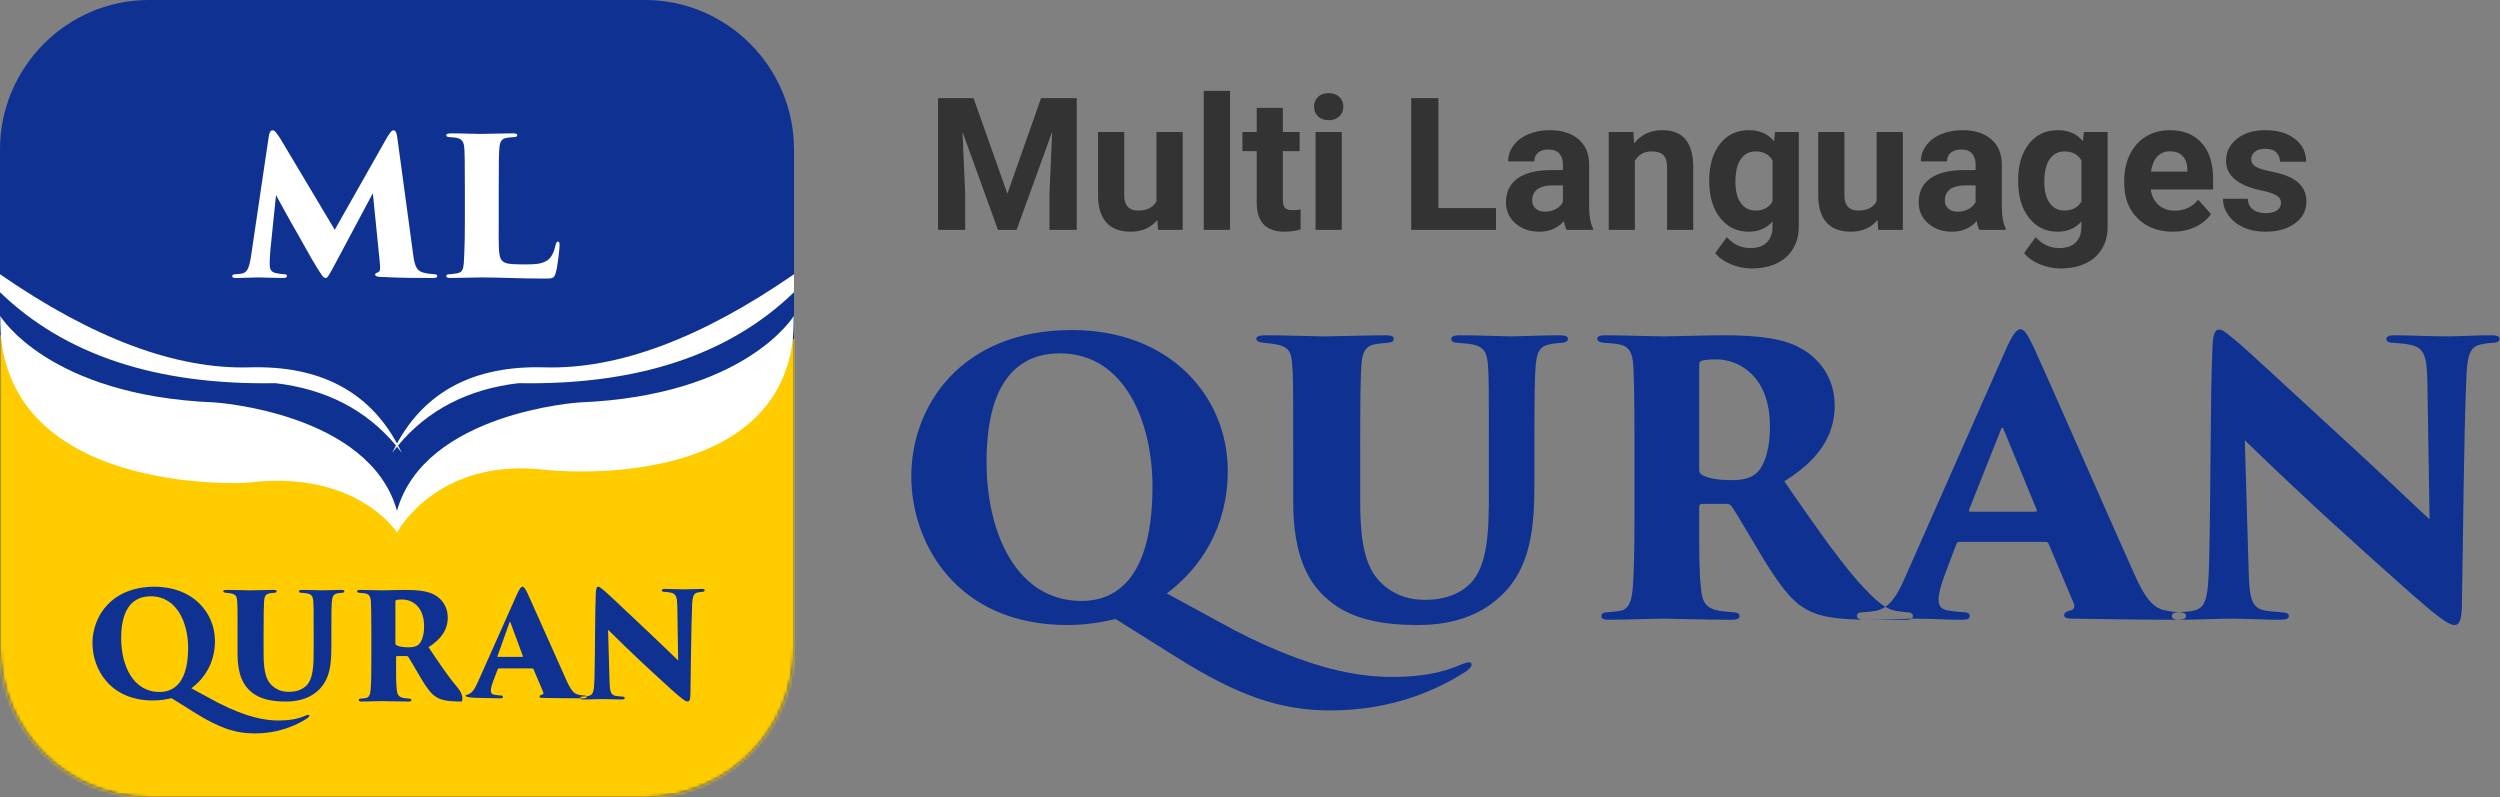 <svg xmlns="http://www.w3.org/2000/svg" xmlns:xlink="http://www.w3.org/1999/xlink" width="784" height="250" viewBox="0 0 784 250">
  <rect x="0" y="0" width="784" height="250" fill="#808080" stroke="none"/>
  <defs>
    <path id="logo-a" d="M202.312,250 L46.688,250 C21.009,250 0,228.906 0,203.125 L0,46.875 C0,21.094 21.009,0 46.688,0 L202.312,0 C227.991,0 249,21.094 249,46.875 L249,203.125 C249,228.906 227.991,250 202.312,250"/>
  </defs>
  <g fill="none" fill-rule="evenodd">
    <mask id="logo-b" fill="#fff">
      <use xlink:href="#logo-a"/>
    </mask>
    <use fill="#0E3192" xlink:href="#logo-a"/>
    <circle cx="125" cy="108" r="99" mask="url(#logo-b)"/>
    <polygon fill="#FC0" fill-rule="nonzero" points="0 105.006 32 136 85 143 124 162 160 140 235 122 250 105.006 250 257 0 257" mask="url(#logo-b)"/>
    <path fill="#FFF" d="M124.5,160.2 C115.876,129.307 67.299,126.202 67.299,126.202 C15.006,124.089 0.008,99 0.008,99 C-0.888,156.004 77.391,151.401 77.391,151.401 C111.923,147.049 124.5,167 124.5,167 C124.5,167 137.074,143.049 171.605,147.401 C171.605,147.401 249.884,156.004 248.992,99 C248.992,99 233.991,124.089 181.697,126.202 C181.697,126.202 133.12,129.307 124.5,160.2 Z" mask="url(#logo-b)"/>
    <path fill="#0E3192" d="M53.798,218.944 C52.108,219.353 50.007,219.672 47.952,219.672 C34.48,219.672 29,209.753 29,201.699 C29,193.145 35.074,184 48.5,184 C60.42,184 67.407,192.053 67.407,201.017 C67.407,207.796 64.165,212.756 60.009,215.85 L68.412,220.4 C77.591,225.086 83.345,225.951 87.364,225.951 C90.287,225.951 93.21,225.587 95.721,224.449 C95.995,224.358 96.406,224.176 96.68,224.176 C96.909,224.176 97,224.267 97,224.449 C97,224.768 96.589,225.086 96.269,225.314 C93.027,227.407 87.501,230 79.874,230 C73.709,230 68.594,228.18 61.287,223.63 L53.798,218.944 Z M50,217 C53.048,217 59,215.769 59,203.14 C59,195.389 55.524,187 47.286,187 C42.762,187 38,189.508 38,200.131 C38,209.021 41.952,217 50,217 Z M82.667,198.182 L82.667,205 C82.667,211.273 83.63,213.909 86.155,215.682 C88.036,216.909 89.597,216.955 90.744,216.955 C92.213,216.955 94.186,216.636 95.792,215.273 C98.362,213.091 98.362,208.318 98.362,203.636 L98.362,198.182 C98.362,191.5 98.362,190.318 98.271,188.864 C98.179,187.136 97.812,186.364 96.297,186.091 C95.792,186 95.517,186 94.599,185.909 C94.002,185.909 93.773,185.727 93.773,185.455 C93.773,185.182 94.002,185 94.829,185 C97.444,185 100.244,185.136 100.978,185.136 C101.804,185.136 104.787,185 107.036,185 C107.725,185 108,185.136 108,185.455 C108,185.682 107.816,185.864 107.22,185.909 C106.715,185.955 106.44,185.955 105.797,186.091 C104.558,186.318 104.191,187 104.053,188.864 C103.961,190.318 103.915,191.5 103.915,198.182 L103.915,202.636 C103.915,207.818 103.686,213.409 99.234,217 C96.389,219.364 92.809,220 89.688,220 C85.65,220 81.611,219.409 78.766,216.955 C76.333,214.955 74.498,211.636 74.498,205.091 L74.498,198.182 C74.498,191.136 74.498,189.864 74.36,188.409 C74.268,187.136 73.993,186.545 72.937,186.227 C72.432,186.045 71.377,185.955 70.964,185.909 C70.275,185.864 70,185.682 70,185.409 C70,185.136 70.367,185 71.239,185 C73.213,185 77.848,185.136 78.261,185.136 C78.628,185.136 84.089,185 85.742,185 C86.522,185 86.751,185.136 86.751,185.409 C86.751,185.773 86.522,185.864 85.925,185.909 C85.512,185.955 84.87,186 84.411,186.091 C83.126,186.364 82.896,187.318 82.804,188.773 C82.713,190.227 82.667,192.364 82.667,198.182 Z M116.459,206.574 L116.459,198.426 C116.459,191.25 116.369,190.324 116.324,188.843 C116.234,186.944 115.693,186.343 114.612,186.111 C113.937,185.972 113.216,185.972 112.811,185.926 C112.27,185.88 112,185.694 112,185.417 C112,185.139 112.315,185 112.991,185 C114.927,185 119.251,185.139 119.882,185.139 C120.737,185.139 125.061,185 127.133,185 C131.366,185 134.339,185.417 136.321,186.574 C138.483,187.778 140.419,190.139 140.419,193.657 C140.419,197.546 138.257,200.509 134.384,202.963 C137.131,207.037 140.419,211.991 143.166,215.231 C144.758,217.052 145.313,218.642 144.833,220 C140.194,220 138.212,219.537 136.636,218.472 C135.195,217.593 133.753,215.602 131.997,212.685 C129.925,209.167 128.889,207.269 128.079,206.019 C127.989,205.88 127.763,205.741 127.538,205.741 L124.566,205.741 C124.34,205.741 124.205,205.833 124.205,206.111 L124.205,208.472 C124.205,212.13 124.205,214.306 124.431,216.25 C124.521,217.454 124.836,218.472 126.187,218.796 C126.818,218.981 127.313,218.981 128.214,219.074 C128.934,219.12 129.024,219.306 129.024,219.583 C129.024,219.861 128.709,220 128.079,220 C125.061,220 120.152,219.861 119.837,219.861 C119.296,219.861 114.927,220 113.396,220 C112.721,220 112.495,219.861 112.495,219.537 C112.495,219.213 112.811,219.074 113.306,219.074 C113.756,219.028 114.342,218.981 114.837,218.889 C115.738,218.657 116.098,217.824 116.234,216.25 C116.414,214.306 116.459,211.065 116.459,206.574 Z M124,188.701 C124,188.327 124.096,188.28 124.287,188.187 C124.622,188.047 125.436,188 126.202,188 C128.691,188 133,189.729 133,196.364 C133,199.495 132.138,201.505 131.133,202.252 C130.367,202.813 129.41,203 128.117,203 C126.777,203 125.34,202.86 124.431,202.393 C124.144,202.252 124,202.065 124,201.692 L124,188.701 Z M166.947,209.615 L156.478,209.615 C156.25,209.615 156.158,209.706 156.067,209.933 L154.65,213.65 C154.192,214.829 153.918,216.008 153.918,216.552 C153.918,217.413 154.329,217.821 155.29,217.912 C155.792,218.003 156.524,218.048 156.89,218.093 C157.575,218.093 157.713,218.32 157.713,218.547 C157.713,218.909 157.347,219 156.753,219 C154.695,219 153.141,218.864 150.718,218.864 C145.037,218.864 145.872,218.003 146.329,217.912 C147.929,217.595 148.843,216.189 149.803,214.013 L162.01,186.63 C162.879,184.68 163.382,184 163.884,184 C164.342,184 164.753,184.635 165.53,186.267 C166.719,188.806 174.399,206.17 177.508,213.061 C179.063,216.597 180.068,217.685 181.668,217.912 C182.171,218.048 182.72,218.048 183.131,218.093 C183.726,218.093 184,218.275 184,218.547 C184,218.864 183.68,219 182.811,219 C178.331,219 173.119,218.909 170.193,218.864 C169.462,218.864 169.188,218.728 169.188,218.456 C169.188,218.184 169.416,218.003 169.828,217.912 C170.331,217.821 170.513,217.504 170.376,217.096 L167.313,209.887 C167.267,209.706 167.085,209.615 166.947,209.615 Z M156.189,206 L163.757,206 C164.022,206 164.022,205.852 163.978,205.754 L160.083,195.223 C159.951,194.878 159.862,194.977 159.773,195.223 L156.012,205.754 C155.967,205.902 156.056,206 156.189,206 Z M186.433,212.617 C186.657,203.169 186.567,192.117 186.836,186.201 C186.881,184.825 187.06,184 187.597,184 C187.955,184 188.179,184.138 189.343,185.101 C191.224,186.706 193.552,188.999 203.806,198.629 C208.373,202.94 211.463,206.013 212.672,207.113 L212.403,189.916 C212.313,187.348 212.09,186.155 210.299,185.834 C209.672,185.697 208.955,185.651 208.328,185.605 C207.746,185.605 207.522,185.376 207.522,185.146 C207.522,184.825 207.925,184.688 208.418,184.688 C210.209,184.688 213.119,184.825 214.91,184.825 C215.896,184.825 218.134,184.688 220.015,184.688 C220.687,184.688 221,184.825 221,185.101 C221,185.33 220.776,185.605 220.239,185.605 C219.657,185.651 219.433,185.651 219.119,185.743 C217.642,185.926 217.194,186.706 217.06,189.549 C216.701,198.767 216.701,207.939 216.522,217.157 C216.522,219.496 216.209,220 215.627,220 C214.91,220 213.522,218.899 210.612,216.285 C207.567,213.534 203.627,209.911 200.94,207.389 C198.433,205.05 193.955,200.739 190.687,197.483 L191.134,213.121 C191.224,216.423 191.403,217.661 192.657,218.12 C193.328,218.349 194.134,218.349 195.03,218.441 C195.701,218.487 195.925,218.624 195.925,218.899 C195.925,219.266 195.567,219.358 194.851,219.358 C193.284,219.358 191.851,219.266 189.075,219.22 C188.045,219.22 184.731,219.358 182.985,219.358 C182.358,219.358 182,219.266 182,218.899 C182,218.624 182.224,218.441 182.851,218.441 C183.254,218.395 183.836,218.395 184.328,218.303 C186.075,218.028 186.299,216.882 186.433,212.617 Z"/>
    <path fill="#FFF" d="M124.6,43.2 L129.52,79.44 C130,83.34 130.6,84.84 132.58,85.44 C133.78,85.8 135.22,85.92 136,85.98 C136.78,85.98 137.14,86.16 137.14,86.58 C137.14,87.06 136.66,87.18 135.7,87.18 C130.72,87.18 125.86,87.18 119.02,86.82 C117.88,86.76 117.64,86.4 117.64,86.1 C117.64,85.86 117.88,85.62 118.3,85.5 C119.26,85.14 119.32,84.78 119.08,82.08 L116.92,60.6 L104.56,83.76 C102.94,86.82 102.58,87.18 102.1,87.18 C101.44,87.18 101.08,86.58 99.4,83.94 C97.3,80.58 93.64,73.74 91.36,69.9 C90.34,68.16 87.7,63.24 86.56,61.2 L84.82,78.12 C84.58,80.7 84.58,82.02 84.58,82.92 C84.58,84.66 85.18,85.38 86.68,85.68 C87.58,85.86 88.12,85.92 88.9,85.98 C89.8,85.98 89.98,86.16 89.98,86.52 C89.98,87 89.74,87.18 88.78,87.18 C86.14,87.18 82.84,87 81.04,87 C79.18,87 76.36,87.18 74.14,87.18 C73.54,87.18 72.82,87.18 72.82,86.58 C72.82,86.22 73.18,85.98 74.02,85.98 C74.5,85.92 75.16,85.92 75.82,85.8 C77.56,85.44 78.16,84.06 78.76,80.1 L84.22,43.2 C84.46,41.4 84.88,40.86 85.48,40.86 C86.14,40.86 86.56,41.46 87.82,43.32 L104.98,72.06 L121.42,43.02 C122.38,41.46 122.86,40.86 123.46,40.86 C124.06,40.86 124.42,41.7 124.6,43.2 Z M156.4,59.82 L156.4,69.84 C156.4,75.9 156.22,80.22 157.24,81.48 C158.08,82.62 159.22,82.92 164.2,82.92 C167.5,82.92 169.42,82.86 171.1,81.96 C172.54,81.3 173.56,79.74 174.22,76.92 C174.4,76.26 174.52,75.78 175,75.78 C175.42,75.78 175.48,76.08 175.48,76.92 C175.48,78.3 174.82,84 174.22,85.74 C173.74,87.3 173.26,87.36 170.86,87.36 C162.58,87.36 157,87 150.64,87 C147.82,87 144.58,87.18 141.28,87.18 C140.44,87.18 139.96,87.06 139.96,86.52 C139.96,86.16 140.32,85.98 141.16,85.98 C141.88,85.92 142.54,85.86 143.2,85.74 C145.36,85.38 145.42,84.3 145.6,79.5 C145.72,77.1 145.78,73.5 145.78,69.78 L145.78,59.22 C145.78,49.44 145.72,48.36 145.6,46.44 C145.48,44.76 145.06,43.74 143.56,43.32 C143.02,43.14 142.12,43.08 141.22,43.02 C140.56,43.02 139.96,42.9 139.96,42.42 C139.96,41.94 140.56,41.82 141.76,41.82 C145.18,41.82 148.3,42 150.64,42 C151.18,42 158.62,41.82 160.78,41.82 C161.86,41.82 162.22,42 162.22,42.36 C162.22,42.9 161.62,43.02 160.78,43.02 C160.18,43.08 159.58,43.08 158.74,43.26 C157.12,43.56 156.7,44.7 156.58,46.8 C156.46,48.72 156.4,49.92 156.4,59.82 Z"/>
    <path fill="#FFF" fill-rule="nonzero" d="M124.837,139.687 C125.238,140.44 125.625,141.212 126,142 C125.51,141.35 125.01,140.715 124.5,140.094 C123.99,140.715 123.49,141.35 123,142 C123.375,141.212 123.762,140.44 124.163,139.687 C114.837,128.532 102.239,122.025 86.371,120.165 C49.113,120.827 20.323,111.317 2.27373675e-12,91.636 L2.84217094e-14,86 C29.129,106.13 55.21,115.865 78.242,115.203 C100.022,114.577 115.441,122.53 124.5,139.062 C133.559,122.53 148.978,114.577 170.758,115.203 C193.79,115.865 219.871,106.13 249,86 L249,91.636 C228.677,111.317 199.887,120.827 162.629,120.165 C146.761,122.025 134.163,128.532 124.837,139.687 Z"/>
    <g transform="translate(285 28)">
      <path fill="#0E3192" d="M64.856,166.118 C60.49,167.18 55.062,168.006 49.752,168.006 C14.942,168.006 0.782,142.282 0.782,121.396 C0.782,99.212 16.476,75.494 51.168,75.494 C81.966,75.494 100.02,96.38 100.02,119.626 C100.02,137.208 91.642,150.07 80.904,158.094 L102.616,169.894 C126.334,182.048 141.202,184.29 151.586,184.29 C159.138,184.29 166.69,183.346 173.18,180.396 C173.888,180.16 174.95,179.688 175.658,179.688 C176.248,179.688 176.484,179.924 176.484,180.396 C176.484,181.222 175.422,182.048 174.596,182.638 C166.218,188.066 151.94,194.792 132.234,194.792 C116.304,194.792 103.088,190.072 84.208,178.272 L64.856,166.118 Z M54.118,160.454 C61.67,160.454 76.42,157.268 76.42,124.582 C76.42,104.522 67.806,82.81 47.392,82.81 C36.182,82.81 24.382,89.3 24.382,116.794 C24.382,139.804 34.176,160.454 54.118,160.454 Z M141.556,111.366 L141.556,129.066 C141.556,145.35 144.034,152.194 150.524,156.796 C155.362,159.982 159.374,160.1 162.324,160.1 C166.1,160.1 171.174,159.274 175.304,155.734 C181.912,150.07 181.912,137.68 181.912,125.526 L181.912,111.366 C181.912,94.02 181.912,90.952 181.676,87.176 C181.44,82.692 180.496,80.686 176.602,79.978 C175.304,79.742 174.596,79.742 172.236,79.506 C170.702,79.506 170.112,79.034 170.112,78.326 C170.112,77.618 170.702,77.146 172.826,77.146 C179.552,77.146 186.75,77.5 188.638,77.5 C190.762,77.5 198.432,77.146 204.214,77.146 C205.984,77.146 206.692,77.5 206.692,78.326 C206.692,78.916 206.22,79.388 204.686,79.506 C203.388,79.624 202.68,79.624 201.028,79.978 C197.842,80.568 196.898,82.338 196.544,87.176 C196.308,90.952 196.19,94.02 196.19,111.366 L196.19,122.93 C196.19,136.382 195.6,150.896 184.154,160.218 C176.838,166.354 167.634,168.006 159.61,168.006 C149.226,168.006 138.842,166.472 131.526,160.1 C125.272,154.908 120.552,146.294 120.552,129.302 L120.552,111.366 C120.552,93.076 120.552,89.772 120.198,85.996 C119.962,82.692 119.254,81.158 116.54,80.332 C115.242,79.86 112.528,79.624 111.466,79.506 C109.696,79.388 108.988,78.916 108.988,78.208 C108.988,77.5 109.932,77.146 112.174,77.146 C117.248,77.146 129.166,77.5 130.228,77.5 C131.172,77.5 145.214,77.146 149.462,77.146 C151.468,77.146 152.058,77.5 152.058,78.208 C152.058,79.152 151.468,79.388 149.934,79.506 C148.872,79.624 147.22,79.742 146.04,79.978 C142.736,80.686 142.146,83.164 141.91,86.94 C141.674,90.716 141.556,96.262 141.556,111.366 Z M227.578,132.134 L227.578,111.366 C227.578,93.076 227.342,90.716 227.224,86.94 C226.988,82.102 225.572,80.568 222.74,79.978 C220.97,79.624 219.082,79.624 218.02,79.506 C216.604,79.388 215.896,78.916 215.896,78.208 C215.896,77.5 216.722,77.146 218.492,77.146 C223.566,77.146 234.894,77.5 236.546,77.5 C238.788,77.5 250.116,77.146 255.544,77.146 C266.636,77.146 274.424,78.208 279.616,81.158 C285.28,84.226 290.354,90.244 290.354,99.212 C290.354,109.124 284.69,116.676 274.542,122.93 C281.74,133.314 290.354,145.94 297.552,154.2 C303.806,161.162 306.638,163.168 309.942,163.64 C311.24,163.876 311.948,163.876 312.892,163.994 C314.19,163.994 314.898,164.466 314.898,165.174 C314.898,166.236 313.718,166.354 312.538,166.354 L301.918,166.354 C289.764,166.354 284.572,165.174 280.442,162.46 C276.666,160.218 272.89,155.144 268.288,147.71 C262.86,138.742 260.146,133.904 258.022,130.718 C257.786,130.364 257.196,130.01 256.606,130.01 L248.818,130.01 C248.228,130.01 247.874,130.246 247.874,130.954 L247.874,136.972 C247.874,146.294 247.874,151.84 248.464,156.796 C248.7,159.864 249.526,162.46 253.066,163.286 C254.718,163.758 256.016,163.758 258.376,163.994 C260.264,164.112 260.5,164.584 260.5,165.292 C260.5,166 259.674,166.354 258.022,166.354 C250.116,166.354 237.254,166 236.428,166 C235.012,166 223.566,166.354 219.554,166.354 C217.784,166.354 217.194,166 217.194,165.174 C217.194,164.348 218.02,163.994 219.318,163.994 C220.498,163.876 222.032,163.758 223.33,163.522 C225.69,162.932 226.634,160.808 226.988,156.796 C227.46,151.84 227.578,143.58 227.578,132.134 Z M247.874,86.468 L247.874,119.272 C247.874,120.216 248.228,120.688 248.936,121.042 C251.178,122.222 254.718,122.576 258.022,122.576 C261.208,122.576 263.568,122.104 265.456,120.688 C267.934,118.8 270.058,113.726 270.058,105.82 C270.058,89.064 259.438,84.698 253.302,84.698 C251.414,84.698 249.408,84.816 248.582,85.17 C248.11,85.406 247.874,85.524 247.874,86.468 Z M356.552,141.928 L329.53,141.928 C328.94,141.928 328.704,142.164 328.468,142.754 L324.81,152.43 C323.63,155.498 322.922,158.566 322.922,159.982 C322.922,162.224 323.984,163.286 326.462,163.522 C327.76,163.758 329.648,163.876 330.592,163.994 C332.362,163.994 332.716,164.584 332.716,165.174 C332.716,166.118 331.772,166.354 330.238,166.354 C324.928,166.354 320.916,166 314.662,166 C313.364,166 305.576,166.354 299.676,166.354 C298.024,166.354 297.316,165.882 297.316,165.174 C297.316,164.23 298.142,163.994 299.558,163.994 C300.974,163.876 302.154,163.758 303.334,163.522 C307.464,162.696 309.824,159.038 312.302,153.374 L343.808,82.102 C346.05,77.028 347.348,75.258 348.646,75.258 C349.826,75.258 350.888,76.91 352.894,81.158 C355.962,87.766 375.786,132.96 383.81,150.896 C387.822,160.1 390.418,162.932 394.548,163.522 C395.846,163.876 397.262,163.876 398.324,163.994 C399.858,163.994 400.566,164.466 400.566,165.174 C400.566,166 399.74,166.354 397.498,166.354 C385.934,166.354 372.482,166.118 364.93,166 C363.042,166 362.334,165.646 362.334,164.938 C362.334,164.23 362.924,163.758 363.986,163.522 C365.284,163.286 365.756,162.46 365.402,161.398 L357.496,142.636 C357.378,142.164 356.906,141.928 356.552,141.928 Z M332.952,132.488 L353.13,132.488 C353.838,132.488 353.838,132.134 353.72,131.898 L343.336,106.646 C342.982,105.82 342.746,106.056 342.51,106.646 L332.48,131.898 C332.362,132.252 332.598,132.488 332.952,132.488 Z M407.764,149.008 C408.354,124.7 408.118,96.262 408.826,81.04 C408.944,77.5 409.416,75.376 410.832,75.376 C411.776,75.376 412.366,75.73 415.434,78.208 C420.39,82.338 426.526,88.238 453.548,113.018 C465.584,124.11 473.726,132.016 476.912,134.848 L476.204,90.598 C475.968,83.99 475.378,80.922 470.658,80.096 C469.006,79.742 467.118,79.624 465.466,79.506 C463.932,79.506 463.342,78.916 463.342,78.326 C463.342,77.5 464.404,77.146 465.702,77.146 C470.422,77.146 478.092,77.5 482.812,77.5 C485.408,77.5 491.308,77.146 496.264,77.146 C498.034,77.146 498.86,77.5 498.86,78.208 C498.86,78.798 498.27,79.506 496.854,79.506 C495.32,79.624 494.73,79.624 493.904,79.86 C490.01,80.332 488.83,82.338 488.476,89.654 C487.532,113.372 487.532,136.972 487.06,160.69 C487.06,166.708 486.234,168.006 484.7,168.006 C482.812,168.006 479.154,165.174 471.484,158.448 C463.46,151.368 453.076,142.046 445.996,135.556 C439.388,129.538 427.588,118.446 418.974,110.068 L420.154,150.306 C420.39,158.802 420.862,161.988 424.166,163.168 C425.936,163.758 428.06,163.758 430.42,163.994 C432.19,164.112 432.78,164.466 432.78,165.174 C432.78,166.118 431.836,166.354 429.948,166.354 C425.818,166.354 422.042,166.118 414.726,166 C412.012,166 403.28,166.354 398.678,166.354 C397.026,166.354 396.082,166.118 396.082,165.174 C396.082,164.466 396.672,163.994 398.324,163.994 C399.386,163.876 400.92,163.876 402.218,163.64 C406.82,162.932 407.41,159.982 407.764,149.008 Z"/>
      <path fill="#333" d="M20.3,2.771 L30.915,32.743 L41.473,2.771 L52.656,2.771 L52.656,44.096 L44.113,44.096 L44.113,32.799 L44.964,13.301 L33.81,44.096 L27.963,44.096 L16.837,13.329 L17.689,32.799 L17.689,44.096 L9.174,44.096 L9.174,2.771 L20.3,2.771 Z M77.945,40.974 C75.92,43.433 73.12,44.663 69.544,44.663 C66.251,44.663 63.739,43.717 62.008,41.825 C60.277,39.933 59.392,37.161 59.354,33.509 L59.354,13.386 L67.557,13.386 L67.557,33.225 C67.557,36.423 69.014,38.022 71.928,38.022 C74.709,38.022 76.62,37.057 77.661,35.127 L77.661,13.386 L85.892,13.386 L85.892,44.096 L78.172,44.096 L77.945,40.974 Z M100.736,44.096 L92.505,44.096 L92.505,0.5 L100.736,0.5 L100.736,44.096 Z M117.311,5.836 L117.311,13.386 L122.562,13.386 L122.562,19.403 L117.311,19.403 L117.311,34.729 C117.311,35.865 117.529,36.678 117.964,37.17 C118.399,37.662 119.232,37.908 120.462,37.908 C121.37,37.908 122.174,37.842 122.874,37.71 L122.874,43.925 C121.266,44.417 119.61,44.663 117.907,44.663 C112.155,44.663 109.222,41.759 109.109,35.95 L109.109,19.403 L104.624,19.403 L104.624,13.386 L109.109,13.386 L109.109,5.836 L117.311,5.836 Z M135.789,44.096 L127.558,44.096 L127.558,13.386 L135.789,13.386 L135.789,44.096 Z M127.075,5.439 C127.075,4.209 127.487,3.196 128.31,2.402 C129.133,1.607 130.254,1.21 131.673,1.21 C133.073,1.21 134.19,1.607 135.022,2.402 C135.855,3.196 136.271,4.209 136.271,5.439 C136.271,6.687 135.85,7.709 135.008,8.504 C134.166,9.299 133.054,9.696 131.673,9.696 C130.292,9.696 129.18,9.299 128.338,8.504 C127.496,7.709 127.075,6.687 127.075,5.439 Z M166.073,37.255 L184.152,37.255 L184.152,44.096 L157.558,44.096 L157.558,2.771 L166.073,2.771 L166.073,37.255 Z M206.291,44.096 C205.912,43.358 205.638,42.44 205.468,41.343 C203.481,43.556 200.898,44.663 197.719,44.663 C194.711,44.663 192.218,43.793 190.24,42.052 C188.263,40.311 187.275,38.116 187.275,35.467 C187.275,32.213 188.481,29.715 190.893,27.974 C193.306,26.234 196.792,25.354 201.352,25.335 L205.127,25.335 L205.127,23.575 C205.127,22.156 204.763,21.021 204.034,20.169 C203.306,19.318 202.156,18.892 200.586,18.892 C199.205,18.892 198.121,19.223 197.336,19.885 C196.551,20.548 196.158,21.456 196.158,22.61 L187.956,22.61 C187.956,20.831 188.504,19.185 189.602,17.671 C190.699,16.158 192.251,14.97 194.257,14.109 C196.262,13.249 198.514,12.818 201.012,12.818 C204.796,12.818 207.8,13.769 210.023,15.67 C212.246,17.572 213.358,20.245 213.358,23.689 L213.358,37 C213.377,39.914 213.784,42.118 214.579,43.613 L214.579,44.096 L206.291,44.096 Z M199.507,38.391 C200.718,38.391 201.835,38.121 202.857,37.582 C203.878,37.043 204.635,36.319 205.127,35.411 L205.127,30.131 L202.062,30.131 C197.956,30.131 195.77,31.551 195.505,34.389 L195.477,34.871 C195.477,35.893 195.837,36.735 196.556,37.397 C197.275,38.06 198.259,38.391 199.507,38.391 Z M227.209,13.386 L227.464,16.934 C229.659,14.19 232.601,12.818 236.291,12.818 C239.546,12.818 241.968,13.774 243.557,15.685 C245.147,17.596 245.96,20.453 245.998,24.256 L245.998,44.096 L237.796,44.096 L237.796,24.455 C237.796,22.714 237.417,21.451 236.66,20.666 C235.903,19.881 234.645,19.488 232.885,19.488 C230.577,19.488 228.846,20.472 227.691,22.44 L227.691,44.096 L219.489,44.096 L219.489,13.386 L227.209,13.386 Z M251.022,28.514 C251.022,23.802 252.143,20.008 254.385,17.132 C256.627,14.256 259.65,12.818 263.453,12.818 C266.821,12.818 269.442,13.972 271.315,16.281 L271.656,13.386 L279.092,13.386 L279.092,43.074 C279.092,45.761 278.482,48.098 277.261,50.084 C276.041,52.071 274.324,53.585 272.11,54.626 C269.896,55.666 267.304,56.187 264.333,56.187 C262.082,56.187 259.887,55.737 257.748,54.838 C255.61,53.94 253.992,52.781 252.895,51.362 L256.528,46.366 C258.572,48.656 261.05,49.801 263.964,49.801 C266.14,49.801 267.834,49.219 269.045,48.055 C270.256,46.891 270.861,45.24 270.861,43.102 L270.861,41.456 C268.969,43.594 266.481,44.663 263.397,44.663 C259.707,44.663 256.722,43.221 254.442,40.335 C252.162,37.449 251.022,33.622 251.022,28.854 L251.022,28.514 Z M259.224,29.11 C259.224,31.891 259.783,34.072 260.899,35.652 C262.015,37.232 263.548,38.022 265.497,38.022 C267.995,38.022 269.783,37.085 270.861,35.212 L270.861,22.298 C269.764,20.425 267.995,19.488 265.554,19.488 C263.586,19.488 262.039,20.292 260.913,21.9 C259.787,23.509 259.224,25.912 259.224,29.11 Z M303.785,40.974 C301.76,43.433 298.96,44.663 295.384,44.663 C292.091,44.663 289.58,43.717 287.848,41.825 C286.117,39.933 285.232,37.161 285.194,33.509 L285.194,13.386 L293.397,13.386 L293.397,33.225 C293.397,36.423 294.854,38.022 297.768,38.022 C300.549,38.022 302.46,37.057 303.501,35.127 L303.501,13.386 L311.732,13.386 L311.732,44.096 L304.012,44.096 L303.785,40.974 Z M335.715,44.096 C335.337,43.358 335.063,42.44 334.892,41.343 C332.906,43.556 330.323,44.663 327.144,44.663 C324.135,44.663 321.642,43.793 319.665,42.052 C317.688,40.311 316.699,38.116 316.699,35.467 C316.699,32.213 317.905,29.715 320.318,27.974 C322.73,26.234 326.217,25.354 330.777,25.335 L334.552,25.335 L334.552,23.575 C334.552,22.156 334.187,21.021 333.459,20.169 C332.73,19.318 331.581,18.892 330.01,18.892 C328.629,18.892 327.546,19.223 326.761,19.885 C325.975,20.548 325.583,21.456 325.583,22.61 L317.38,22.61 C317.38,20.831 317.929,19.185 319.026,17.671 C320.124,16.158 321.675,14.97 323.681,14.109 C325.687,13.249 327.939,12.818 330.436,12.818 C334.221,12.818 337.224,13.769 339.448,15.67 C341.671,17.572 342.783,20.245 342.783,23.689 L342.783,37 C342.802,39.914 343.208,42.118 344.003,43.613 L344.003,44.096 L335.715,44.096 Z M328.932,38.391 C330.143,38.391 331.259,38.121 332.281,37.582 C333.303,37.043 334.06,36.319 334.552,35.411 L334.552,30.131 L331.486,30.131 C327.38,30.131 325.195,31.551 324.93,34.389 L324.902,34.871 C324.902,35.893 325.261,36.735 325.98,37.397 C326.699,38.06 327.683,38.391 328.932,38.391 Z M347.892,28.514 C347.892,23.802 349.013,20.008 351.255,17.132 C353.497,14.256 356.52,12.818 360.323,12.818 C363.691,12.818 366.312,13.972 368.185,16.281 L368.526,13.386 L375.962,13.386 L375.962,43.074 C375.962,45.761 375.352,48.098 374.131,50.084 C372.911,52.071 371.194,53.585 368.98,54.626 C366.766,55.666 364.174,56.187 361.203,56.187 C358.951,56.187 356.756,55.737 354.618,54.838 C352.48,53.94 350.862,52.781 349.765,51.362 L353.398,46.366 C355.441,48.656 357.92,49.801 360.834,49.801 C363.01,49.801 364.703,49.219 365.914,48.055 C367.125,46.891 367.731,45.24 367.731,43.102 L367.731,41.456 C365.839,43.594 363.351,44.663 360.266,44.663 C356.577,44.663 353.592,43.221 351.312,40.335 C349.032,37.449 347.892,33.622 347.892,28.854 L347.892,28.514 Z M356.094,29.11 C356.094,31.891 356.652,34.072 357.769,35.652 C358.885,37.232 360.418,38.022 362.367,38.022 C364.864,38.022 366.652,37.085 367.731,35.212 L367.731,22.298 C366.633,20.425 364.864,19.488 362.423,19.488 C360.456,19.488 358.909,20.292 357.783,21.9 C356.657,23.509 356.094,25.912 356.094,29.11 Z M396.397,44.663 C391.894,44.663 388.228,43.282 385.399,40.519 C382.57,37.757 381.156,34.077 381.156,29.479 L381.156,28.684 C381.156,25.6 381.752,22.842 382.944,20.41 C384.136,17.979 385.825,16.106 388.01,14.791 C390.196,13.476 392.689,12.818 395.489,12.818 C399.69,12.818 402.996,14.143 405.409,16.792 C407.821,19.441 409.028,23.197 409.028,28.059 L409.028,31.409 L389.472,31.409 C389.737,33.414 390.536,35.023 391.87,36.234 C393.204,37.445 394.893,38.05 396.937,38.05 C400.097,38.05 402.566,36.905 404.344,34.616 L408.375,39.129 C407.145,40.869 405.48,42.227 403.379,43.202 C401.279,44.176 398.952,44.663 396.397,44.663 Z M395.461,19.46 C393.833,19.46 392.514,20.008 391.501,21.106 C390.489,22.203 389.841,23.774 389.557,25.817 L400.967,25.817 L400.967,25.164 C400.929,23.348 400.437,21.943 399.491,20.95 C398.545,19.956 397.202,19.46 395.461,19.46 Z M430.315,35.609 C430.315,34.606 429.818,33.816 428.824,33.239 C427.831,32.662 426.237,32.147 424.042,31.692 C416.738,30.16 413.086,27.057 413.086,22.383 C413.086,19.658 414.217,17.383 416.478,15.557 C418.739,13.731 421.696,12.818 425.348,12.818 C429.245,12.818 432.363,13.736 434.7,15.571 C437.036,17.407 438.205,19.791 438.205,22.724 L430.002,22.724 C430.002,21.55 429.624,20.581 428.867,19.814 C428.11,19.048 426.928,18.665 425.319,18.665 C423.938,18.665 422.869,18.977 422.112,19.601 C421.355,20.226 420.977,21.021 420.977,21.986 C420.977,22.894 421.407,23.627 422.268,24.185 C423.129,24.743 424.581,25.226 426.625,25.633 C428.668,26.04 430.39,26.498 431.79,27.009 C436.124,28.599 438.29,31.352 438.29,35.269 C438.29,38.069 437.089,40.335 434.685,42.066 C432.282,43.798 429.179,44.663 425.376,44.663 C422.803,44.663 420.518,44.204 418.522,43.287 C416.525,42.369 414.96,41.111 413.824,39.512 C412.689,37.913 412.121,36.186 412.121,34.332 L419.898,34.332 C419.974,35.789 420.513,36.905 421.516,37.681 C422.519,38.457 423.862,38.845 425.546,38.845 C427.117,38.845 428.304,38.547 429.108,37.951 C429.912,37.355 430.315,36.574 430.315,35.609 Z"/>
    </g>
  </g>
</svg>
